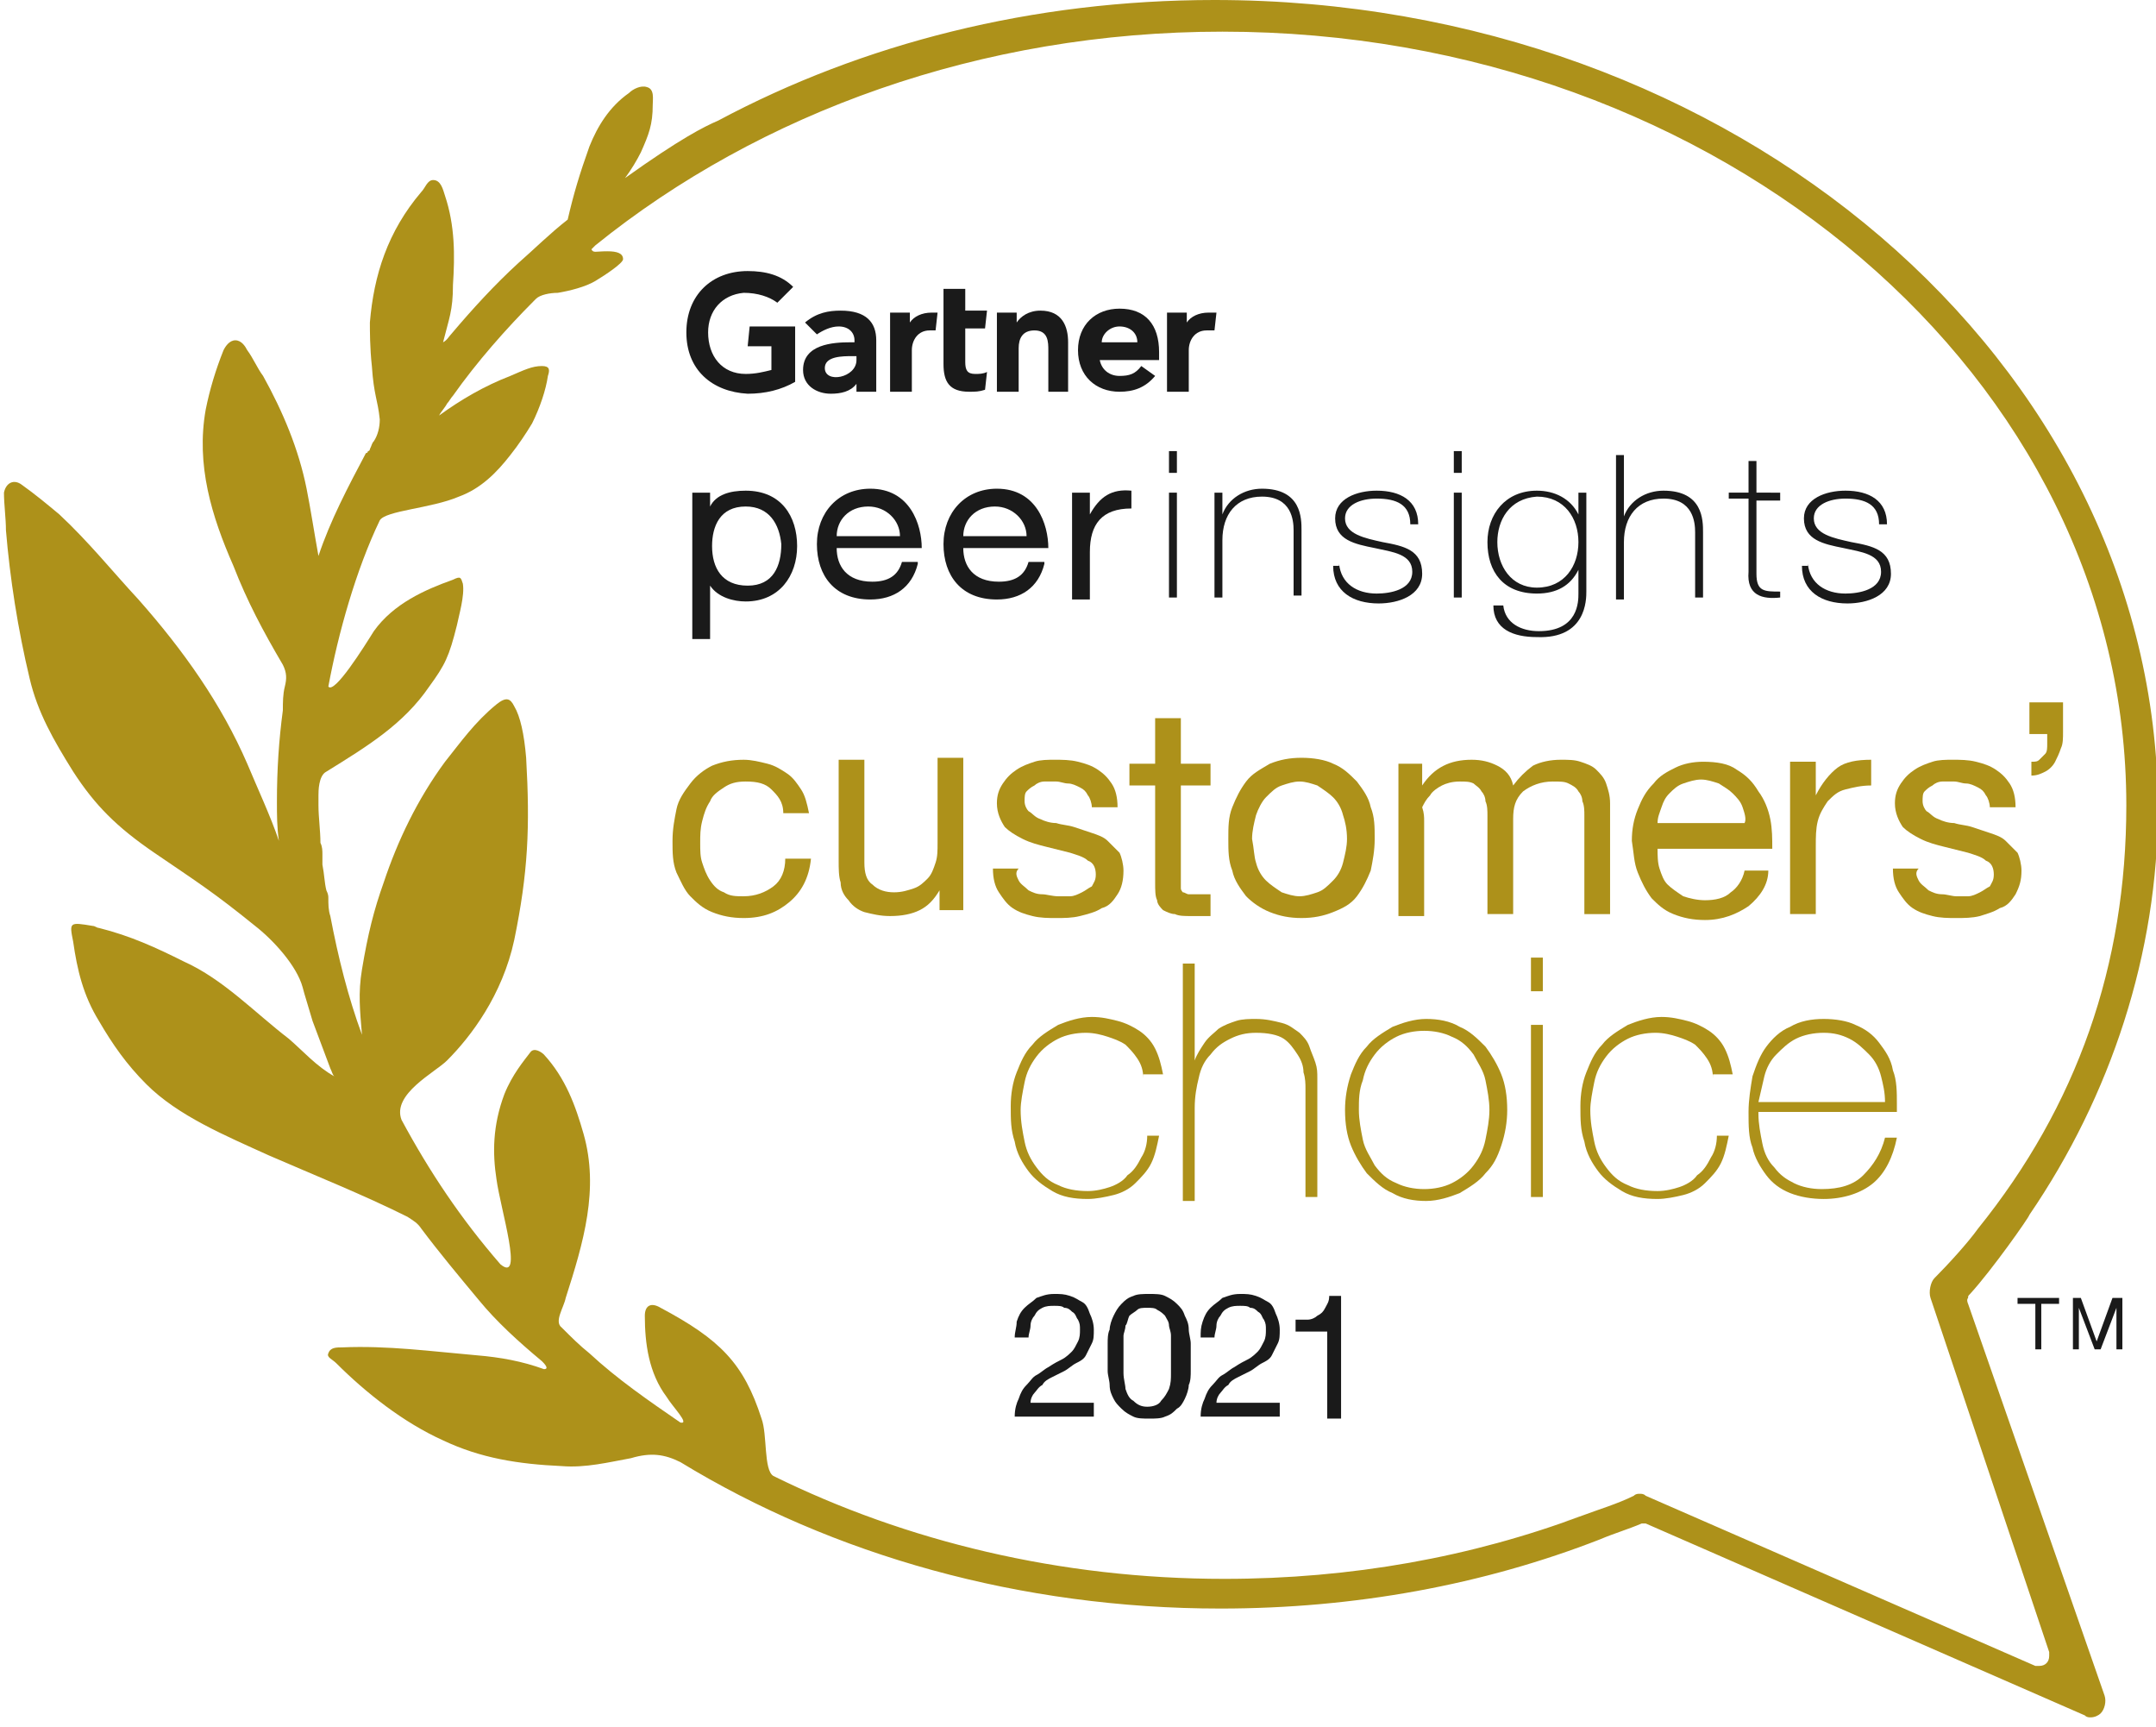 <?xml version="1.0" encoding="utf-8"?>
<!-- Generator: Adobe Illustrator 24.3.0, SVG Export Plug-In . SVG Version: 6.00 Build 0)  -->
<svg version="1.0" id="Layer_1" xmlns="http://www.w3.org/2000/svg" xmlns:xlink="http://www.w3.org/1999/xlink" x="0px" y="0px"
	 viewBox="0 0 109 87.3" style="enable-background:new 0 0 109 87.3;" xml:space="preserve">
<style type="text/css">
	.st0{fill:#AD911A;}
	.st1{fill:#1A1A1A;}
</style>
<g>
	<g>
		<g>
			<path class="st0" d="M99.5,65.9c0,0-0.1-0.2,0-0.3c0-0.1,0-0.1,0.1-0.2c1.1-1.2,3-3.9,3-4c4.1-6,6.5-13.2,6.5-20.6
				C109,18.3,87.7,0,61.4,0c-9.2,0-17.8,2.2-25.1,6.1c-0.7,0.3-1.9,0.9-4.7,2.9c0.3-0.4,0.6-0.9,0.8-1.3C32.8,6.8,33,6.3,33,5.3
				c0-0.3,0.1-0.8-0.3-0.9c-0.3-0.1-0.7,0.1-0.9,0.3c-1,0.7-1.6,1.7-2,2.7c-0.5,1.4-0.8,2.4-1.1,3.7c-0.9,0.7-1.7,1.5-2.5,2.2
				c-1.2,1.1-2.3,2.3-3.4,3.6c-0.1,0.1-0.2,0.3-0.4,0.4c0.3-1.2,0.5-1.6,0.5-2.9c0.1-1.5,0.1-3-0.4-4.5c-0.1-0.3-0.2-0.8-0.6-0.8
				c-0.3,0-0.4,0.4-0.6,0.6c-1.7,2-2.4,4.2-2.6,6.6c0,0.4,0,1.3,0.1,2.2c0.1,1.5,0.3,1.7,0.4,2.7c0,0.4-0.1,0.8-0.3,1.1
				c-0.1,0.1-0.1,0.2-0.2,0.4c0,0,0,0.1-0.1,0.1c0,0,0,0.1-0.1,0.1c-0.9,1.7-1.8,3.4-2.4,5.2c-0.2-1.1-0.4-2.4-0.6-3.4
				c-0.4-2-1.2-3.9-2.2-5.7c-0.3-0.4-0.5-0.9-0.8-1.3c-0.1-0.2-0.3-0.5-0.6-0.5c-0.3,0-0.5,0.3-0.6,0.5c-0.4,1-0.7,2-0.9,3
				c-0.5,2.8,0.3,5.4,1.4,7.9c0.7,1.8,1.5,3.3,2.5,5c0.2,0.4,0.2,0.7,0.1,1.1c-0.1,0.4-0.1,0.8-0.1,1.2c-0.2,1.5-0.3,3-0.3,4.6
				c0,0.7,0,1.3,0.1,2c0,0,0,0,0,0c-0.4-1.2-1.1-2.7-1.6-3.9c-1.3-3-3.2-5.7-5.5-8.3c-1.3-1.4-2.5-2.9-4-4.3c-0.6-0.5-1.2-1-1.9-1.5
				c-0.4-0.3-0.8-0.1-0.9,0.4c0,0.6,0.1,1.3,0.1,1.9c0.2,2.4,0.6,5,1.2,7.5c0.4,1.7,1.2,3.1,2.2,4.7c1.1,1.7,2.2,2.8,4.1,4.1
				c2.2,1.5,3,2,5.1,3.7c0.9,0.7,2.1,2,2.4,3.1c0.1,0.4,0.3,1,0.5,1.7c0.3,0.8,0.6,1.6,0.9,2.4c0.1,0.2,0.1,0.3,0.2,0.4c0,0,0,0,0,0
				c-0.9-0.5-1.6-1.3-2.3-1.9c-1.7-1.3-3.3-3-5.3-3.9c-1.4-0.7-2.7-1.3-4.3-1.7c-0.1,0-0.2-0.1-0.3-0.1c-1.2-0.2-1.2-0.2-1,0.8
				c0.2,1.4,0.5,2.7,1.3,4c0.7,1.2,1.4,2.2,2.4,3.2c1.6,1.6,4,2.6,6.2,3.6c2.3,1,4.8,2,7,3.1c0.3,0.2,0.5,0.3,0.7,0.6
				c0.9,1.2,1.9,2.4,2.9,3.6c0.9,1.1,2,2.1,3.2,3.1c0.1,0.1,0.4,0.4,0.1,0.4c-1.1-0.4-2.2-0.6-3.4-0.7c-2.3-0.2-4.5-0.5-6.8-0.4
				c-0.3,0-0.6,0-0.7,0.3c-0.1,0.2,0.2,0.3,0.4,0.5c1.5,1.5,3.4,3,5.4,3.9c1.9,0.9,3.8,1.2,6,1.3c1.2,0.1,2.4-0.2,3.5-0.4
				c1-0.3,1.7-0.2,2.5,0.2c7.7,4.7,17.2,7.4,27.3,7.4c6.8,0,13.3-1.2,19.2-3.5c0.7-0.3,1.4-0.5,2.1-0.8c0,0,0.1,0,0.1,0
				c0.1,0,0.1,0,0.1,0l22.2,9.7c0.1,0.1,0.2,0.1,0.3,0.1c0.2,0,0.4-0.1,0.5-0.2c0.2-0.2,0.3-0.6,0.2-0.9L99.5,65.9z M79.1,76.9
				l0.8-0.3C79.6,76.7,79.4,76.8,79.1,76.9z M103.1,84.2c-0.1,0-0.1,0-0.2,0l-19.7-8.6c-0.1-0.1-0.2-0.1-0.3-0.1
				c-0.1,0-0.2,0-0.3,0.1c-0.8,0.4-1.8,0.7-2.6,1c-5.6,2.1-11.7,3.2-18.1,3.2c-8.3,0-16.1-1.9-22.8-5.2c-0.5-0.3-0.3-2.1-0.6-2.9
				c-0.9-2.8-2.1-4-5.1-5.6c-0.5-0.3-0.8-0.1-0.8,0.4c0,1.4,0.2,2.9,1.1,4.1c0.3,0.5,1.2,1.4,0.7,1.3c-1.6-1.1-3.2-2.2-4.6-3.5
				c-0.5-0.4-0.9-0.8-1.4-1.3c-0.4-0.3,0.1-1,0.2-1.5c0.9-2.8,1.7-5.5,0.9-8.3c-0.4-1.4-0.9-2.8-2-4c-0.1-0.1-0.5-0.4-0.7-0.1
				c-0.3,0.4-0.9,1.1-1.3,2.1c-0.6,1.6-0.6,3-0.4,4.3c0.2,1.5,1.4,5.3,0.2,4.3c-2-2.3-3.6-4.7-5-7.3c-0.5-1.3,1.7-2.4,2.3-3
				c1.2-1.2,2.8-3.3,3.4-6.1c0.7-3.4,0.8-5.7,0.6-9.2c-0.1-1.2-0.3-2.1-0.6-2.6c-0.2-0.4-0.4-0.5-0.9-0.1c-1.1,0.9-1.8,1.9-2.6,2.9
				c-1.4,1.9-2.4,4-3.1,6.1c-0.5,1.4-0.8,2.6-1.1,4.4c-0.2,1.2-0.1,2.1,0,3.3c-0.7-1.9-1.2-3.9-1.6-6c-0.1-0.3-0.1-0.6-0.1-0.9
				c0-0.1,0-0.2-0.1-0.4c-0.1-0.4-0.1-0.8-0.2-1.3c0-0.2,0-0.3,0-0.5c0-0.2,0-0.4-0.1-0.6c0-0.6-0.1-1.3-0.1-1.9c0-0.2,0-0.3,0-0.5
				c0-0.2,0-1,0.4-1.2c2.1-1.3,3.9-2.4,5.2-4.3c0.8-1.1,1-1.5,1.4-3.1c0.1-0.5,0.4-1.5,0.3-2.1c-0.1-0.3-0.1-0.4-0.5-0.2
				c-1.4,0.5-3,1.2-4,2.6c-0.5,0.8-2,3.2-2.3,2.8c0,0,0,0,0,0c0.5-2.7,1.4-5.9,2.6-8.4c0.3-0.5,2.6-0.6,4-1.2
				c1.1-0.4,1.9-1.2,2.6-2.1c0.4-0.5,0.8-1.1,1.1-1.6c0.4-0.8,0.7-1.7,0.8-2.4c0.1-0.3,0.1-0.5-0.3-0.5c-0.5,0-0.9,0.2-1.6,0.5
				c-1.3,0.5-2.5,1.2-3.6,2c0.1-0.2,0.3-0.4,0.4-0.6c0,0,0,0,0,0c0.1-0.1,0.2-0.3,0.3-0.4c1.2-1.7,2.7-3.4,4.1-4.8c0,0,0,0,0.1-0.1
				c0.2-0.2,0.7-0.3,1.1-0.3c0.6-0.1,1.4-0.3,1.9-0.6c0.5-0.3,1.4-0.9,1.4-1.1c0-0.3-0.3-0.4-0.8-0.4c-0.6,0-0.7,0.1-0.8-0.1
				c0,0,0.1-0.1,0.1-0.1c0,0,0.1-0.1,0.1-0.1C38.4,5.7,49.6,1.6,61.8,1.6c25.2,0,45.7,17.5,45.7,39.1c0,8.1-2.5,15.2-7.5,21.4
				c-0.5,0.7-1.5,1.8-2.2,2.5c-0.2,0.2-0.3,0.7-0.2,1l6,17.9c0,0.1,0,0.1,0,0.2C103.6,84,103.4,84.2,103.1,84.2z"/>
			<g>
				<path class="st1" d="M61.5,15.8l-0.1,0.9h-0.4c-0.6,0-0.9,0.5-0.9,1v2.1h-1.1v-4h1l0,0.5c0.2-0.3,0.6-0.5,1.1-0.5H61.5z"/>
				<path class="st1" d="M54,19.8H53v-2.1c0-0.4,0-1-0.7-1c-0.6,0-0.8,0.4-0.8,0.9v2.2h-1.1v-4h1l0,0.5c0.2-0.3,0.6-0.6,1.2-0.6
					c1.1,0,1.4,0.8,1.4,1.6V19.8z"/>
				<path class="st1" d="M49.9,18.8l-0.1,0.9c-0.3,0.1-0.5,0.1-0.8,0.1c-1,0-1.3-0.5-1.3-1.4v-3.8h1.1v1.1h1.1l-0.1,0.9h-1v1.7
					c0,0.4,0.1,0.6,0.5,0.6C49.5,18.9,49.7,18.9,49.9,18.8z"/>
				<path class="st1" d="M47.4,15.8l-0.1,0.9H47c-0.6,0-0.9,0.5-0.9,1v2.1H45v-4h1l0,0.5c0.2-0.3,0.6-0.5,1.1-0.5H47.4z"/>
				<path class="st1" d="M40.2,19.3c-0.7,0.4-1.5,0.6-2.4,0.6c-1.8-0.1-3.1-1.2-3.1-3.1c0-1.9,1.3-3.1,3.1-3.1
					c0.9,0,1.7,0.2,2.3,0.8l-0.8,0.8c-0.4-0.3-1-0.5-1.7-0.5c-1.1,0.1-1.8,0.9-1.8,2c0,1.2,0.7,2.1,1.9,2.1c0.5,0,0.9-0.1,1.3-0.2
					v-1.2h-1.2l0.1-1h2.3V19.3z"/>
				<path class="st1" d="M58.6,18.2h-3c0.1,0.5,0.5,0.8,1,0.8c0.5,0,0.8-0.1,1.1-0.5l0.7,0.5c-0.5,0.6-1.1,0.8-1.8,0.8
					c-1.2,0-2.1-0.8-2.1-2.1c0-1.3,0.9-2.1,2.1-2.1c1.3,0,2,0.8,2,2.2V18.2z M57.5,17.3c0-0.5-0.4-0.8-0.9-0.8
					c-0.5,0-0.9,0.4-0.9,0.8H57.5z"/>
				<path class="st1" d="M44.3,17.2v2.6h-1l0-0.4c-0.3,0.4-0.8,0.5-1.3,0.5c-0.7,0-1.4-0.4-1.4-1.2c0-1.3,1.5-1.4,2.4-1.4h0.2v-0.1
					c0-0.4-0.3-0.7-0.8-0.7c-0.4,0-0.8,0.2-1.1,0.4l-0.6-0.6c0.6-0.5,1.2-0.6,1.8-0.6C43.8,15.7,44.3,16.3,44.3,17.2z M43.3,18h-0.2
					c-0.5,0-1.4,0-1.4,0.6c0,0.8,1.6,0.5,1.6-0.4V18z"/>
			</g>
			<g>
				<g>
					<path class="st1" d="M35,24.9h0.9v0.7h0c0.3-0.6,1-0.8,1.8-0.8c1.8,0,2.6,1.3,2.6,2.8c0,1.5-0.9,2.8-2.6,2.8
						c-0.6,0-1.4-0.2-1.8-0.8h0v2.7H35V24.9z M37.7,25.6c-1.3,0-1.7,1-1.7,2c0,1.1,0.5,2,1.8,2c1.3,0,1.7-1,1.7-2.1
						C39.4,26.5,38.9,25.6,37.7,25.6z"/>
					<path class="st1" d="M46.4,28.5c-0.3,1.2-1.2,1.8-2.4,1.8c-1.8,0-2.7-1.2-2.7-2.8c0-1.6,1.1-2.8,2.7-2.8c2,0,2.6,1.8,2.6,3
						h-4.3c0,0.9,0.5,1.7,1.8,1.7c0.8,0,1.3-0.3,1.5-1H46.4z M45.5,27.1c0-0.8-0.7-1.5-1.6-1.5c-1,0-1.6,0.7-1.6,1.5H45.5z"/>
					<path class="st1" d="M52.8,28.5c-0.3,1.2-1.2,1.8-2.4,1.8c-1.8,0-2.7-1.2-2.7-2.8c0-1.6,1.1-2.8,2.7-2.8c2,0,2.6,1.8,2.6,3
						h-4.3c0,0.9,0.5,1.7,1.8,1.7c0.8,0,1.3-0.3,1.5-1H52.8z M51.9,27.1c0-0.8-0.7-1.5-1.6-1.5c-1,0-1.6,0.7-1.6,1.5H51.9z"/>
					<path class="st1" d="M54.2,24.9h0.9V26h0c0.5-0.9,1.1-1.3,2.1-1.2v0.9c-1.5,0-2.1,0.8-2.1,2.2v2.4h-0.9V24.9z"/>
					<path class="st1" d="M59.1,23.9v-1.1h0.4v1.1H59.1z M59.1,30.2v-5.3h0.4v5.3H59.1z"/>
					<path class="st1" d="M61.4,24.9h0.4v1.1h0c0.3-0.8,1.1-1.3,2-1.3c2,0,2,1.5,2,2.1v3.3h-0.4v-3.3c0-0.5-0.1-1.7-1.6-1.7
						c-1.3,0-2,0.9-2,2.2v2.9h-0.4V24.9z"/>
					<path class="st1" d="M67.7,28.5c0.1,1,0.9,1.5,1.9,1.5c0.7,0,1.8-0.2,1.8-1.1c0-0.9-1-1-1.9-1.2c-1-0.2-2-0.4-2-1.5
						c0-1,1.1-1.4,2.1-1.4c1.2,0,2.1,0.5,2.1,1.7h-0.4c0-1-0.7-1.3-1.7-1.3c-0.8,0-1.6,0.3-1.6,1c0,0.8,1,1,1.9,1.2
						c1.1,0.2,2,0.4,2,1.6c0,1.1-1.2,1.5-2.2,1.5c-1.3,0-2.3-0.6-2.3-1.9H67.7z"/>
					<path class="st1" d="M73.5,23.9v-1.1h0.4v1.1H73.5z M73.5,30.2v-5.3h0.4v5.3H73.5z"/>
					<path class="st1" d="M80.2,24.9v5c0,0.4,0,2.4-2.5,2.3c-1.2,0-2.2-0.4-2.2-1.6H76c0.1,0.9,0.9,1.3,1.8,1.3c2,0,2-1.5,2-1.9
						v-1.2h0c-0.4,0.8-1.1,1.2-2.1,1.2c-1.7,0-2.5-1.1-2.5-2.6c0-1.4,0.9-2.6,2.5-2.6c0.9,0,1.7,0.4,2.1,1.2h0v-1.1H80.2z
						 M75.7,27.4c0,1.2,0.7,2.3,2,2.3c1.4,0,2.1-1.1,2.1-2.3c0-1.2-0.7-2.3-2.1-2.3C76.3,25.2,75.7,26.3,75.7,27.4z"/>
					<path class="st1" d="M82.1,22.9v3.2h0c0.3-0.8,1.1-1.3,2-1.3c2,0,2,1.5,2,2.1v3.3h-0.4v-3.3c0-0.5-0.1-1.7-1.6-1.7
						c-1.3,0-2,0.9-2,2.2v2.9h-0.4v-7.3H82.1z"/>
					<path class="st1" d="M90,25.3h-1.2V29c0,0.9,0.4,0.9,1.2,0.9v0.3c-0.9,0.1-1.7-0.1-1.6-1.3v-3.7h-1v-0.3h1v-1.6h0.4v1.6H90
						V25.3z"/>
					<path class="st1" d="M91.4,28.5c0.1,1,0.9,1.5,1.9,1.5c0.7,0,1.8-0.2,1.8-1.1c0-0.9-1-1-1.9-1.2c-1-0.2-2-0.4-2-1.5
						c0-1,1.1-1.4,2.1-1.4c1.2,0,2.1,0.5,2.1,1.7h-0.4c0-1-0.7-1.3-1.7-1.3c-0.8,0-1.6,0.3-1.6,1c0,0.8,1,1,1.9,1.2
						c1.1,0.2,2,0.4,2,1.6c0,1.1-1.2,1.5-2.2,1.5c-1.3,0-2.3-0.6-2.3-1.9H91.4z"/>
				</g>
			</g>
			<g>
				<path class="st0" d="M57.8,54.5c0-0.4-0.1-0.7-0.3-1c-0.2-0.3-0.4-0.5-0.6-0.7c-0.3-0.2-0.6-0.3-0.9-0.4
					c-0.3-0.1-0.7-0.2-1.1-0.2c-0.5,0-1,0.1-1.4,0.3c-0.4,0.2-0.8,0.5-1.1,0.9c-0.3,0.4-0.5,0.8-0.6,1.3c-0.1,0.5-0.2,1-0.2,1.4
					c0,0.6,0.1,1.1,0.2,1.6c0.1,0.5,0.3,0.9,0.6,1.3c0.3,0.4,0.6,0.7,1.1,0.9c0.4,0.2,0.9,0.3,1.5,0.3c0.4,0,0.8-0.1,1.1-0.2
					c0.3-0.1,0.7-0.3,0.9-0.6c0.3-0.2,0.5-0.5,0.7-0.9c0.2-0.3,0.3-0.7,0.3-1.1h0.6c-0.1,0.5-0.2,1-0.4,1.4c-0.2,0.4-0.5,0.7-0.8,1
					c-0.3,0.3-0.7,0.5-1.1,0.6c-0.4,0.1-0.9,0.2-1.3,0.2c-0.7,0-1.3-0.1-1.8-0.4c-0.5-0.3-0.9-0.6-1.2-1c-0.3-0.4-0.6-0.9-0.7-1.5
					c-0.2-0.6-0.2-1.1-0.2-1.8c0-0.6,0.1-1.2,0.3-1.7c0.2-0.5,0.4-1,0.8-1.4c0.3-0.4,0.8-0.7,1.3-1c0.5-0.2,1.1-0.4,1.7-0.4
					c0.5,0,0.9,0.1,1.3,0.2c0.4,0.1,0.8,0.3,1.1,0.5c0.3,0.2,0.6,0.5,0.8,0.9c0.2,0.4,0.3,0.8,0.4,1.3H57.8z"/>
				<path class="st0" d="M60.4,48.7v4.9h0c0.1-0.3,0.3-0.6,0.5-0.9c0.2-0.3,0.5-0.5,0.7-0.7c0.3-0.2,0.6-0.3,0.9-0.4
					c0.3-0.1,0.7-0.1,1-0.1c0.5,0,0.9,0.1,1.3,0.2c0.4,0.1,0.6,0.3,0.9,0.5c0.2,0.2,0.4,0.4,0.5,0.7c0.1,0.3,0.2,0.5,0.3,0.8
					c0.1,0.3,0.1,0.5,0.1,0.8c0,0.2,0,0.5,0,0.6v5.4H66V55c0-0.2,0-0.5-0.1-0.8c0-0.3-0.1-0.6-0.3-0.9c-0.2-0.3-0.4-0.6-0.7-0.8
					c-0.3-0.2-0.8-0.3-1.4-0.3c-0.5,0-0.9,0.1-1.3,0.3c-0.4,0.2-0.7,0.4-1,0.8c-0.3,0.3-0.5,0.7-0.6,1.2c-0.1,0.4-0.2,0.9-0.2,1.5
					v4.7h-0.6V48.7H60.4z"/>
				<path class="st0" d="M68,56.1c0-0.6,0.1-1.2,0.3-1.8c0.2-0.5,0.4-1,0.8-1.4c0.3-0.4,0.8-0.7,1.3-1c0.5-0.2,1.1-0.4,1.7-0.4
					c0.6,0,1.2,0.1,1.7,0.4c0.5,0.2,0.9,0.6,1.3,1c0.3,0.4,0.6,0.9,0.8,1.4c0.2,0.5,0.3,1.1,0.3,1.8c0,0.6-0.1,1.2-0.3,1.8
					c-0.2,0.6-0.4,1-0.8,1.4c-0.3,0.4-0.8,0.7-1.3,1c-0.5,0.2-1.1,0.4-1.7,0.4c-0.6,0-1.2-0.1-1.7-0.4c-0.5-0.2-0.9-0.6-1.3-1
					c-0.3-0.4-0.6-0.9-0.8-1.4C68.1,57.4,68,56.8,68,56.1z M68.7,56.1c0,0.5,0.1,1,0.2,1.5c0.1,0.5,0.4,0.9,0.6,1.3
					c0.3,0.4,0.6,0.7,1.1,0.9c0.4,0.2,0.9,0.3,1.4,0.3c0.5,0,1-0.1,1.4-0.3c0.4-0.2,0.8-0.5,1.1-0.9c0.3-0.4,0.5-0.8,0.6-1.3
					c0.1-0.5,0.2-1,0.2-1.5c0-0.5-0.1-1-0.2-1.5c-0.1-0.5-0.4-0.9-0.6-1.3c-0.3-0.4-0.6-0.7-1.1-0.9c-0.4-0.2-0.9-0.3-1.4-0.3
					c-0.5,0-1,0.1-1.4,0.3c-0.4,0.2-0.8,0.5-1.1,0.9c-0.3,0.4-0.5,0.8-0.6,1.3C68.7,55.1,68.7,55.6,68.7,56.1z"/>
				<path class="st0" d="M77.4,50.1v-1.7h0.6v1.7H77.4z M77.4,60.5v-8.7h0.6v8.7H77.4z"/>
				<path class="st0" d="M86.6,54.5c0-0.4-0.1-0.7-0.3-1c-0.2-0.3-0.4-0.5-0.6-0.7c-0.3-0.2-0.6-0.3-0.9-0.4
					c-0.3-0.1-0.7-0.2-1.1-0.2c-0.5,0-1,0.1-1.4,0.3c-0.4,0.2-0.8,0.5-1.1,0.9c-0.3,0.4-0.5,0.8-0.6,1.3c-0.1,0.5-0.2,1-0.2,1.4
					c0,0.6,0.1,1.1,0.2,1.6c0.1,0.5,0.3,0.9,0.6,1.3c0.3,0.4,0.6,0.7,1.1,0.9c0.4,0.2,0.9,0.3,1.5,0.3c0.4,0,0.8-0.1,1.1-0.2
					c0.3-0.1,0.7-0.3,0.9-0.6c0.3-0.2,0.5-0.5,0.7-0.9c0.2-0.3,0.3-0.7,0.3-1.1h0.6c-0.1,0.5-0.2,1-0.4,1.4c-0.2,0.4-0.5,0.7-0.8,1
					c-0.3,0.3-0.7,0.5-1.1,0.6c-0.4,0.1-0.9,0.2-1.3,0.2c-0.7,0-1.3-0.1-1.8-0.4c-0.5-0.3-0.9-0.6-1.2-1c-0.3-0.4-0.6-0.9-0.7-1.5
					c-0.2-0.6-0.2-1.1-0.2-1.8c0-0.6,0.1-1.2,0.3-1.7c0.2-0.5,0.4-1,0.8-1.4c0.3-0.4,0.8-0.7,1.3-1c0.5-0.2,1.1-0.4,1.7-0.4
					c0.5,0,0.9,0.1,1.3,0.2c0.4,0.1,0.8,0.3,1.1,0.5c0.3,0.2,0.6,0.5,0.8,0.9c0.2,0.4,0.3,0.8,0.4,1.3H86.6z"/>
				<path class="st0" d="M88.9,56.2v0.1c0,0.5,0.1,1,0.2,1.5c0.1,0.5,0.3,0.9,0.6,1.2c0.3,0.4,0.6,0.6,1,0.8
					c0.4,0.2,0.9,0.3,1.4,0.3c0.9,0,1.6-0.2,2.1-0.7c0.5-0.5,0.9-1.1,1.1-1.9h0.6c-0.2,1-0.6,1.8-1.2,2.3c-0.6,0.5-1.5,0.8-2.5,0.8
					c-0.6,0-1.2-0.1-1.7-0.3c-0.5-0.2-0.9-0.5-1.2-0.9c-0.3-0.4-0.6-0.9-0.7-1.4c-0.2-0.5-0.2-1.1-0.2-1.8c0-0.6,0.1-1.2,0.2-1.8
					c0.2-0.6,0.4-1.1,0.7-1.5c0.3-0.4,0.7-0.8,1.2-1c0.5-0.3,1.1-0.4,1.7-0.4c0.6,0,1.2,0.1,1.6,0.3c0.5,0.2,0.9,0.5,1.2,0.9
					c0.3,0.4,0.6,0.8,0.7,1.4c0.2,0.5,0.2,1.1,0.2,1.7c0,0.1,0,0.1,0,0.2c0,0.1,0,0.1,0,0.2H88.9z M95.3,55.7c0-0.5-0.1-0.9-0.2-1.3
					c-0.1-0.4-0.3-0.8-0.6-1.1s-0.6-0.6-1-0.8c-0.4-0.2-0.8-0.3-1.3-0.3c-0.5,0-1,0.1-1.4,0.3c-0.4,0.2-0.7,0.5-1,0.8
					c-0.3,0.3-0.5,0.7-0.6,1.1c-0.1,0.4-0.2,0.9-0.3,1.3H95.3z"/>
			</g>
			<g>
				<g>
					<path class="st1" d="M102.8,65.9H102v-0.3h2.1v0.3h-0.9v2.3h-0.3V65.9z"/>
					<path class="st1" d="M104.7,65.6h0.5l0.8,2.2l0.8-2.2h0.5v2.6h-0.3v-2.1h0l-0.8,2.1h-0.3l-0.8-2.1h0v2.1h-0.3V65.6z"/>
				</g>
			</g>
			<g>
				<path class="st0" d="M39,39.9c-0.3-0.3-0.7-0.4-1.3-0.4c-0.5,0-0.8,0.1-1.1,0.3c-0.3,0.2-0.6,0.4-0.7,0.7
					c-0.2,0.3-0.3,0.6-0.4,1c-0.1,0.4-0.1,0.7-0.1,1.1c0,0.4,0,0.7,0.1,1c0.1,0.3,0.2,0.6,0.4,0.9c0.2,0.3,0.4,0.5,0.7,0.6
					c0.3,0.2,0.6,0.2,1,0.2c0.6,0,1.1-0.2,1.5-0.5c0.4-0.3,0.6-0.8,0.6-1.4H41c-0.1,1-0.5,1.7-1.1,2.2c-0.6,0.5-1.3,0.8-2.3,0.8
					c-0.6,0-1.1-0.1-1.6-0.3c-0.5-0.2-0.8-0.5-1.1-0.8c-0.3-0.3-0.5-0.8-0.7-1.2c-0.2-0.5-0.2-1-0.2-1.6c0-0.6,0.1-1.1,0.2-1.6
					c0.1-0.5,0.4-0.9,0.7-1.3c0.3-0.4,0.7-0.7,1.1-0.9c0.5-0.2,1-0.3,1.6-0.3c0.4,0,0.8,0.1,1.2,0.2c0.4,0.1,0.7,0.3,1,0.5
					c0.3,0.2,0.5,0.5,0.7,0.8c0.2,0.3,0.3,0.7,0.4,1.2h-1.3C39.6,40.5,39.3,40.2,39,39.9z"/>
				<path class="st0" d="M47.5,46.2V45h0c-0.3,0.5-0.6,0.8-1,1c-0.4,0.2-0.9,0.3-1.5,0.3c-0.5,0-0.9-0.1-1.3-0.2
					c-0.3-0.1-0.6-0.3-0.8-0.6c-0.2-0.2-0.4-0.5-0.4-0.9c-0.1-0.3-0.1-0.7-0.1-1.1v-5.1h1.3v5.2c0,0.5,0.1,0.9,0.4,1.1
					c0.3,0.3,0.7,0.4,1.1,0.4c0.4,0,0.7-0.1,1-0.2c0.3-0.1,0.5-0.3,0.7-0.5c0.2-0.2,0.3-0.5,0.4-0.8c0.1-0.3,0.1-0.6,0.1-1v-4.3h1.3
					v7.7H47.5z"/>
				<path class="st0" d="M51.5,44.5c0.1,0.2,0.3,0.3,0.5,0.5c0.2,0.1,0.4,0.2,0.7,0.2c0.2,0,0.5,0.1,0.8,0.1c0.2,0,0.4,0,0.6,0
					c0.2,0,0.4-0.1,0.6-0.2c0.2-0.1,0.3-0.2,0.5-0.3c0.1-0.2,0.2-0.3,0.2-0.6c0-0.3-0.1-0.6-0.4-0.7c-0.2-0.2-0.6-0.3-0.9-0.4
					c-0.4-0.1-0.8-0.2-1.2-0.3c-0.4-0.1-0.8-0.2-1.2-0.4c-0.4-0.2-0.7-0.4-0.9-0.6c-0.2-0.3-0.4-0.7-0.4-1.2c0-0.4,0.1-0.7,0.3-1
					c0.2-0.3,0.4-0.5,0.7-0.7c0.3-0.2,0.6-0.3,0.9-0.4c0.3-0.1,0.7-0.1,1-0.1c0.4,0,0.8,0,1.2,0.1c0.4,0.1,0.7,0.2,1,0.4
					c0.3,0.2,0.5,0.4,0.7,0.7c0.2,0.3,0.3,0.7,0.3,1.2h-1.3c0-0.2-0.1-0.5-0.2-0.6c-0.1-0.2-0.2-0.3-0.4-0.4
					c-0.2-0.1-0.4-0.2-0.6-0.2c-0.2,0-0.4-0.1-0.6-0.1c-0.2,0-0.4,0-0.6,0c-0.2,0-0.4,0.1-0.5,0.2c-0.2,0.1-0.3,0.2-0.4,0.3
					c-0.1,0.1-0.1,0.3-0.1,0.5c0,0.2,0.1,0.4,0.2,0.5c0.2,0.1,0.3,0.3,0.6,0.4c0.2,0.1,0.5,0.2,0.8,0.2c0.3,0.1,0.6,0.1,0.9,0.2
					c0.3,0.1,0.6,0.2,0.9,0.3c0.3,0.1,0.6,0.2,0.8,0.4c0.2,0.2,0.4,0.4,0.6,0.6c0.1,0.2,0.2,0.6,0.2,0.9c0,0.5-0.1,0.9-0.3,1.2
					c-0.2,0.3-0.4,0.6-0.8,0.7c-0.3,0.2-0.7,0.3-1.1,0.4c-0.4,0.1-0.8,0.1-1.2,0.1c-0.4,0-0.8,0-1.2-0.1c-0.4-0.1-0.7-0.2-1-0.4
					c-0.3-0.2-0.5-0.5-0.7-0.8c-0.2-0.3-0.3-0.7-0.3-1.2h1.3C51.3,44.1,51.4,44.3,51.5,44.5z"/>
				<path class="st0" d="M61.2,38.6v1.1h-1.5v4.8c0,0.1,0,0.3,0,0.4c0,0.1,0.1,0.2,0.1,0.2c0.1,0,0.2,0.1,0.3,0.1c0.1,0,0.3,0,0.5,0
					h0.6v1.1h-1c-0.3,0-0.6,0-0.8-0.1c-0.2,0-0.4-0.1-0.6-0.2c-0.1-0.1-0.3-0.3-0.3-0.5c-0.1-0.2-0.1-0.5-0.1-0.9v-4.9h-1.3v-1.1
					h1.3v-2.3h1.3v2.3H61.2z"/>
				<path class="st0" d="M62.3,40.8c0.2-0.5,0.4-0.9,0.7-1.3c0.3-0.4,0.7-0.6,1.2-0.9c0.5-0.2,1-0.3,1.6-0.3c0.6,0,1.2,0.1,1.6,0.3
					c0.5,0.2,0.8,0.5,1.2,0.9c0.3,0.4,0.6,0.8,0.7,1.3c0.2,0.5,0.2,1,0.2,1.6s-0.1,1.1-0.2,1.6c-0.2,0.5-0.4,0.9-0.7,1.3
					c-0.3,0.4-0.7,0.6-1.2,0.8c-0.5,0.2-1,0.3-1.6,0.3c-0.6,0-1.1-0.1-1.6-0.3c-0.5-0.2-0.9-0.5-1.2-0.8c-0.3-0.4-0.6-0.8-0.7-1.3
					c-0.2-0.5-0.2-1-0.2-1.6S62.1,41.3,62.3,40.8z M63.5,43.6c0.1,0.4,0.3,0.7,0.5,0.9c0.2,0.2,0.5,0.4,0.8,0.6
					c0.3,0.1,0.6,0.2,0.9,0.2s0.6-0.1,0.9-0.2c0.3-0.1,0.5-0.3,0.8-0.6c0.2-0.2,0.4-0.5,0.5-0.9c0.1-0.4,0.2-0.8,0.2-1.2
					c0-0.5-0.1-0.9-0.2-1.2c-0.1-0.4-0.3-0.7-0.5-0.9c-0.2-0.2-0.5-0.4-0.8-0.6c-0.3-0.1-0.6-0.2-0.9-0.2s-0.6,0.1-0.9,0.2
					c-0.3,0.1-0.5,0.3-0.8,0.6c-0.2,0.2-0.4,0.6-0.5,0.9c-0.1,0.4-0.2,0.8-0.2,1.2C63.4,42.9,63.4,43.3,63.5,43.6z"/>
				<path class="st0" d="M71.9,38.6v1.1h0c0.6-0.9,1.4-1.3,2.5-1.3c0.5,0,0.9,0.1,1.3,0.3c0.4,0.2,0.7,0.5,0.8,1
					c0.3-0.4,0.6-0.7,1-1c0.4-0.2,0.9-0.3,1.4-0.3c0.4,0,0.7,0,1,0.1c0.3,0.1,0.6,0.2,0.8,0.4c0.2,0.2,0.4,0.4,0.5,0.7
					c0.1,0.3,0.2,0.6,0.2,1v5.6h-1.3v-5c0-0.2,0-0.5-0.1-0.7c0-0.2-0.1-0.4-0.2-0.5c-0.1-0.2-0.3-0.3-0.5-0.4
					c-0.2-0.1-0.4-0.1-0.8-0.1c-0.6,0-1.1,0.2-1.5,0.5c-0.4,0.4-0.5,0.8-0.5,1.4v4.8h-1.3v-5c0-0.2,0-0.5-0.1-0.7
					c0-0.2-0.1-0.4-0.2-0.5c-0.1-0.2-0.3-0.3-0.4-0.4c-0.2-0.1-0.4-0.1-0.7-0.1c-0.4,0-0.7,0.1-0.9,0.2s-0.5,0.3-0.6,0.5
					c-0.2,0.2-0.3,0.4-0.4,0.6C72,41.1,72,41.3,72,41.5v4.8h-1.3v-7.7H71.9z"/>
				<path class="st0" d="M88.4,45.8c-0.6,0.4-1.3,0.7-2.2,0.7c-0.6,0-1.1-0.1-1.6-0.3c-0.5-0.2-0.8-0.5-1.1-0.8
					c-0.3-0.4-0.5-0.8-0.7-1.3c-0.2-0.5-0.2-1-0.3-1.6c0-0.6,0.1-1.1,0.3-1.6c0.2-0.5,0.4-0.9,0.8-1.3c0.3-0.4,0.7-0.6,1.1-0.8
					c0.4-0.2,0.9-0.3,1.4-0.3c0.7,0,1.3,0.1,1.7,0.4c0.5,0.3,0.8,0.6,1.1,1.1c0.3,0.4,0.5,0.9,0.6,1.4c0.1,0.5,0.1,1,0.1,1.5h-5.8
					c0,0.3,0,0.7,0.1,1c0.1,0.3,0.2,0.6,0.4,0.8c0.2,0.2,0.5,0.4,0.8,0.6c0.3,0.1,0.7,0.2,1.1,0.2c0.5,0,1-0.1,1.3-0.4
					c0.3-0.2,0.6-0.6,0.7-1.1h1.2C89.4,44.7,89,45.3,88.4,45.8z M88.1,40.8c-0.1-0.3-0.3-0.5-0.5-0.7c-0.2-0.2-0.4-0.3-0.7-0.5
					c-0.3-0.1-0.6-0.2-0.9-0.2c-0.3,0-0.6,0.1-0.9,0.2c-0.3,0.1-0.5,0.3-0.7,0.5c-0.2,0.2-0.3,0.4-0.4,0.7c-0.1,0.3-0.2,0.5-0.2,0.8
					h4.4C88.3,41.4,88.2,41.1,88.1,40.8z"/>
				<path class="st0" d="M91.8,38.6v1.6h0c0.3-0.6,0.7-1.1,1.1-1.4c0.4-0.3,1-0.4,1.7-0.4v1.3c-0.5,0-0.9,0.1-1.3,0.2
					c-0.4,0.1-0.6,0.3-0.9,0.6c-0.2,0.3-0.4,0.6-0.5,1c-0.1,0.4-0.1,0.8-0.1,1.3v3.4h-1.3v-7.7H91.8z"/>
			</g>
			<path class="st0" d="M104.3,35.4v1.6c0,0.3,0,0.6-0.1,0.8c-0.1,0.3-0.2,0.5-0.3,0.7c-0.1,0.2-0.3,0.4-0.5,0.5
				c-0.2,0.1-0.4,0.2-0.7,0.2v-0.7c0.2,0,0.3,0,0.4-0.1c0.1-0.1,0.2-0.2,0.3-0.3c0.1-0.1,0.1-0.3,0.1-0.5c0-0.2,0-0.3,0-0.5h-0.9
				v-1.6H104.3z"/>
			<path class="st0" d="M97,44.5c0.1,0.2,0.3,0.3,0.5,0.5c0.2,0.1,0.4,0.2,0.7,0.2c0.2,0,0.5,0.1,0.7,0.1c0.2,0,0.4,0,0.6,0
				c0.2,0,0.4-0.1,0.6-0.2c0.2-0.1,0.3-0.2,0.5-0.3c0.1-0.2,0.2-0.3,0.2-0.6c0-0.3-0.1-0.6-0.4-0.7c-0.2-0.2-0.6-0.3-0.9-0.4
				c-0.4-0.1-0.8-0.2-1.2-0.3c-0.4-0.1-0.8-0.2-1.2-0.4c-0.4-0.2-0.7-0.4-0.9-0.6c-0.2-0.3-0.4-0.7-0.4-1.2c0-0.4,0.1-0.7,0.3-1
				c0.2-0.3,0.4-0.5,0.7-0.7c0.3-0.2,0.6-0.3,0.9-0.4c0.3-0.1,0.7-0.1,1-0.1c0.4,0,0.8,0,1.2,0.1c0.4,0.1,0.7,0.2,1,0.4
				c0.3,0.2,0.5,0.4,0.7,0.7c0.2,0.3,0.3,0.7,0.3,1.2h-1.3c0-0.2-0.1-0.5-0.2-0.6c-0.1-0.2-0.2-0.3-0.4-0.4
				c-0.2-0.1-0.4-0.2-0.6-0.2c-0.2,0-0.4-0.1-0.6-0.1c-0.2,0-0.4,0-0.6,0c-0.2,0-0.4,0.1-0.5,0.2c-0.2,0.1-0.3,0.2-0.4,0.3
				c-0.1,0.1-0.1,0.3-0.1,0.5c0,0.2,0.1,0.4,0.2,0.5c0.2,0.1,0.3,0.3,0.6,0.4c0.2,0.1,0.5,0.2,0.8,0.2c0.3,0.1,0.6,0.1,0.9,0.2
				c0.3,0.1,0.6,0.2,0.9,0.3c0.3,0.1,0.6,0.2,0.8,0.4c0.2,0.2,0.4,0.4,0.6,0.6c0.1,0.2,0.2,0.6,0.2,0.9c0,0.5-0.1,0.8-0.3,1.2
				c-0.2,0.3-0.4,0.6-0.8,0.7c-0.3,0.2-0.7,0.3-1,0.4c-0.4,0.1-0.8,0.1-1.2,0.1c-0.4,0-0.8,0-1.2-0.1c-0.4-0.1-0.7-0.2-1-0.4
				c-0.3-0.2-0.5-0.5-0.7-0.8c-0.2-0.3-0.3-0.7-0.3-1.2h1.3C96.8,44.1,96.9,44.3,97,44.5z"/>
		</g>
	</g>
	<g>
		<path class="st1" d="M51.4,66.8c0.1-0.3,0.2-0.5,0.4-0.7c0.2-0.2,0.4-0.3,0.6-0.5c0.3-0.1,0.5-0.2,0.9-0.2c0.3,0,0.5,0,0.8,0.1
			s0.4,0.2,0.6,0.3c0.2,0.1,0.3,0.3,0.4,0.6c0.1,0.2,0.2,0.5,0.2,0.8c0,0.3,0,0.5-0.1,0.7c-0.1,0.2-0.2,0.4-0.3,0.6
			s-0.3,0.3-0.5,0.4c-0.2,0.1-0.4,0.3-0.6,0.4c-0.2,0.1-0.4,0.2-0.6,0.3c-0.2,0.1-0.4,0.2-0.5,0.4c-0.2,0.1-0.3,0.3-0.4,0.4
			c-0.1,0.1-0.2,0.3-0.2,0.5h3.2v0.7h-4c0-0.4,0.1-0.7,0.2-0.9c0.1-0.3,0.2-0.5,0.4-0.7c0.2-0.2,0.3-0.4,0.5-0.5
			c0.2-0.1,0.4-0.3,0.6-0.4c0.3-0.2,0.5-0.3,0.7-0.4c0.2-0.1,0.4-0.3,0.5-0.4c0.1-0.1,0.2-0.3,0.3-0.5c0.1-0.2,0.1-0.4,0.1-0.6
			c0-0.2,0-0.3-0.1-0.5c-0.1-0.1-0.1-0.3-0.3-0.4c-0.1-0.1-0.2-0.2-0.4-0.2c-0.1-0.1-0.3-0.1-0.5-0.1c-0.2,0-0.4,0-0.6,0.1
			c-0.2,0.1-0.3,0.2-0.4,0.4c-0.1,0.1-0.2,0.3-0.2,0.5c0,0.2-0.1,0.4-0.1,0.6h-0.7C51.3,67.3,51.4,67.1,51.4,66.8z"/>
		<path class="st1" d="M56,67.9c0-0.2,0-0.5,0.1-0.7c0-0.2,0.1-0.5,0.2-0.7c0.1-0.2,0.2-0.4,0.4-0.6c0.2-0.2,0.3-0.3,0.6-0.4
			c0.2-0.1,0.5-0.1,0.8-0.1s0.6,0,0.8,0.1c0.2,0.1,0.4,0.2,0.6,0.4c0.2,0.2,0.3,0.3,0.4,0.6c0.1,0.2,0.2,0.4,0.2,0.7
			c0,0.2,0.1,0.5,0.1,0.7c0,0.2,0,0.5,0,0.7s0,0.5,0,0.7c0,0.2,0,0.5-0.1,0.7c0,0.2-0.1,0.5-0.2,0.7c-0.1,0.2-0.2,0.4-0.4,0.5
			c-0.2,0.2-0.3,0.3-0.6,0.4c-0.2,0.1-0.5,0.1-0.8,0.1c-0.3,0-0.6,0-0.8-0.1c-0.2-0.1-0.4-0.2-0.6-0.4c-0.2-0.2-0.3-0.3-0.4-0.5
			c-0.1-0.2-0.2-0.4-0.2-0.7c0-0.2-0.1-0.5-0.1-0.7c0-0.2,0-0.5,0-0.7S56,68.2,56,67.9z M56.8,69.4c0,0.3,0.1,0.6,0.1,0.8
			c0.1,0.3,0.2,0.5,0.4,0.6c0.2,0.2,0.4,0.3,0.7,0.3c0.3,0,0.6-0.1,0.7-0.3c0.2-0.2,0.3-0.4,0.4-0.6c0.1-0.3,0.1-0.5,0.1-0.8
			c0-0.3,0-0.5,0-0.8c0-0.2,0-0.3,0-0.5c0-0.2,0-0.4,0-0.6s-0.1-0.4-0.1-0.5c0-0.2-0.1-0.3-0.2-0.5c-0.1-0.1-0.2-0.2-0.4-0.3
			c-0.1-0.1-0.3-0.1-0.5-0.1s-0.4,0-0.5,0.1c-0.1,0.1-0.3,0.2-0.4,0.3C57,66.7,57,66.9,56.9,67c0,0.2-0.1,0.4-0.1,0.5
			c0,0.2,0,0.4,0,0.6c0,0.2,0,0.4,0,0.5C56.8,68.8,56.8,69.1,56.8,69.4z"/>
		<path class="st1" d="M60.8,66.8c0.1-0.3,0.2-0.5,0.4-0.7c0.2-0.2,0.4-0.3,0.6-0.5c0.3-0.1,0.5-0.2,0.9-0.2c0.3,0,0.5,0,0.8,0.1
			s0.4,0.2,0.6,0.3c0.2,0.1,0.3,0.3,0.4,0.6c0.1,0.2,0.2,0.5,0.2,0.8c0,0.3,0,0.5-0.1,0.7c-0.1,0.2-0.2,0.4-0.3,0.6
			c-0.1,0.2-0.3,0.3-0.5,0.4c-0.2,0.1-0.4,0.3-0.6,0.4c-0.2,0.1-0.4,0.2-0.6,0.3c-0.2,0.1-0.4,0.2-0.5,0.4c-0.2,0.1-0.3,0.3-0.4,0.4
			c-0.1,0.1-0.2,0.3-0.2,0.5h3.2v0.7h-4c0-0.4,0.1-0.7,0.2-0.9c0.1-0.3,0.2-0.5,0.4-0.7c0.2-0.2,0.3-0.4,0.5-0.5
			c0.2-0.1,0.4-0.3,0.6-0.4c0.3-0.2,0.5-0.3,0.7-0.4c0.2-0.1,0.4-0.3,0.5-0.4c0.1-0.1,0.2-0.3,0.3-0.5c0.1-0.2,0.1-0.4,0.1-0.6
			c0-0.2,0-0.3-0.1-0.5c-0.1-0.1-0.1-0.3-0.3-0.4c-0.1-0.1-0.2-0.2-0.4-0.2c-0.1-0.1-0.3-0.1-0.5-0.1c-0.2,0-0.4,0-0.6,0.1
			c-0.2,0.1-0.3,0.2-0.4,0.4c-0.1,0.1-0.2,0.3-0.2,0.5c0,0.2-0.1,0.4-0.1,0.6h-0.7C60.7,67.3,60.7,67.1,60.8,66.8z"/>
		<path class="st1" d="M67.1,71.7v-4.4h-1.6v-0.6c0.2,0,0.4,0,0.6,0c0.2,0,0.4-0.1,0.5-0.2c0.2-0.1,0.3-0.2,0.4-0.4
			c0.1-0.2,0.2-0.3,0.2-0.6h0.6v6.2H67.1z"/>
	</g>
</g>
</svg>
